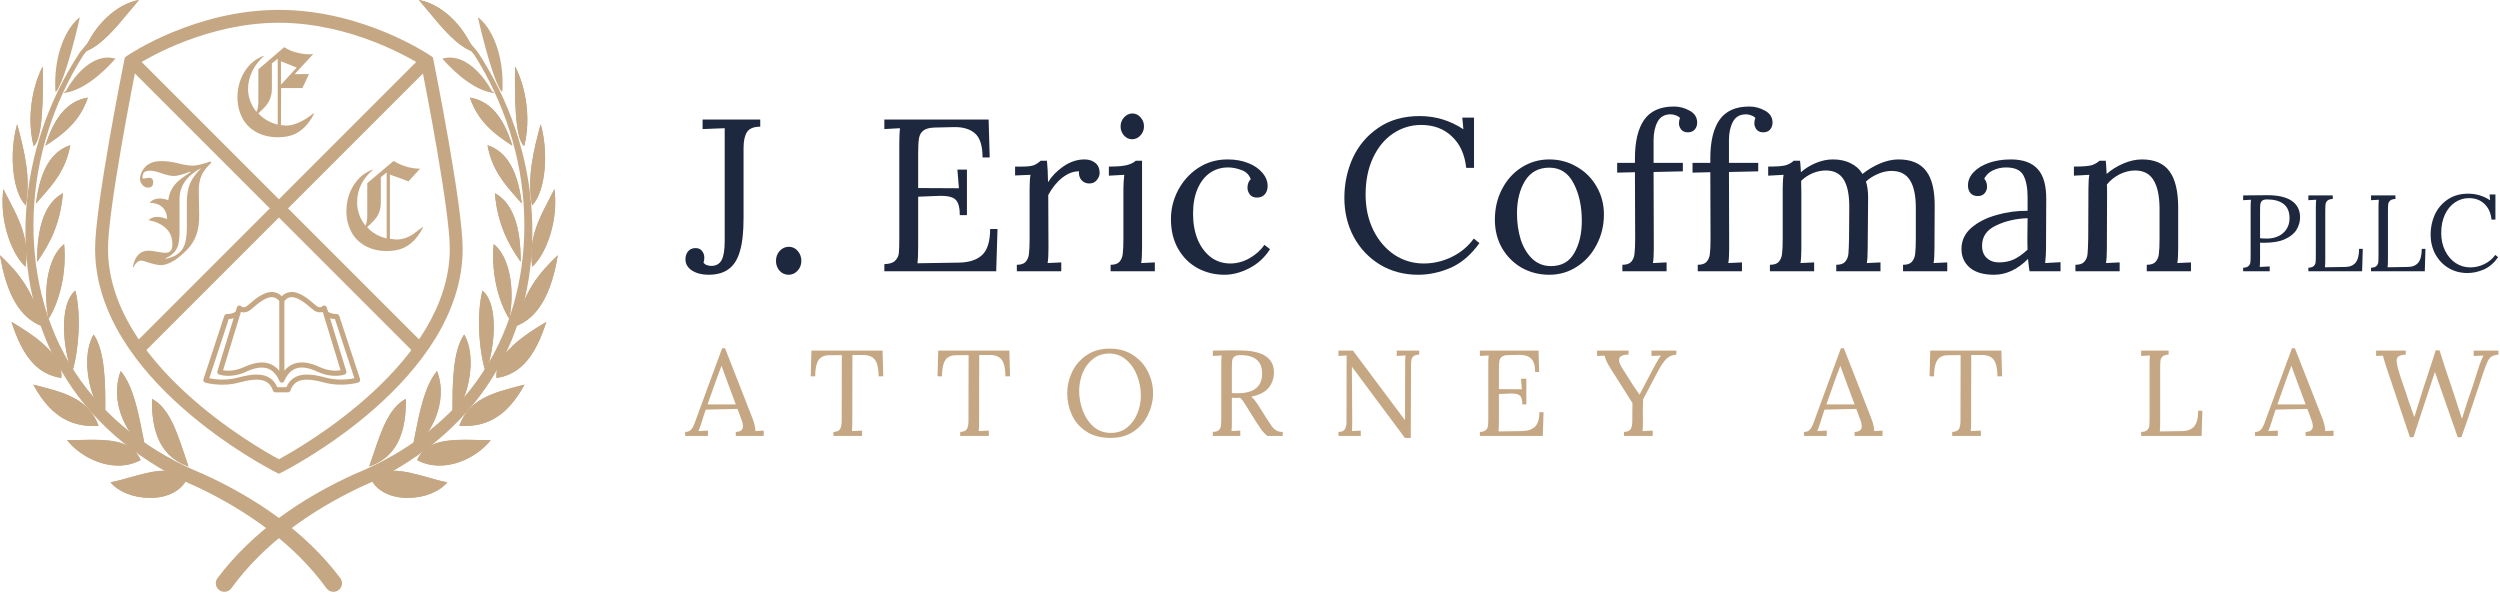 <?xml version="1.0" encoding="UTF-8"?> <svg xmlns="http://www.w3.org/2000/svg" width="738" height="175" viewBox="0 0 738 175" fill="none"><path d="M728.394 80.597C726.304 80.597 724.426 80.096 722.762 79.093C721.12 78.09 719.829 76.725 718.89 74.997C717.973 73.269 717.514 71.349 717.514 69.237C717.514 67.146 717.93 65.184 718.762 63.349C719.616 61.514 720.874 60.032 722.538 58.901C724.224 57.749 726.25 57.173 728.618 57.173C730.965 57.173 733.12 57.824 735.082 59.125L734.922 57.397H736.65V64.821H735.498C735.285 62.837 734.581 61.29 733.386 60.181C732.213 59.05 730.698 58.485 728.842 58.485C727.328 58.485 725.941 58.912 724.682 59.765C723.445 60.597 722.464 61.792 721.738 63.349C721.013 64.906 720.65 66.709 720.65 68.757C720.65 70.72 721.034 72.48 721.802 74.037C722.57 75.573 723.605 76.778 724.906 77.653C726.208 78.506 727.648 78.933 729.226 78.933C730.656 78.933 732.032 78.613 733.354 77.973C734.677 77.333 735.765 76.426 736.618 75.253L737.45 75.925C736.213 77.653 734.794 78.869 733.194 79.573C731.594 80.256 729.994 80.597 728.394 80.597Z" fill="#1D283E"></path><path d="M699.927 79.029C700.674 79.008 701.207 78.837 701.527 78.517C701.847 78.197 702.029 77.824 702.071 77.397C702.114 76.949 702.135 76.181 702.135 75.093V61.269C702.135 60.373 702.167 59.605 702.231 58.965L699.927 59.093V57.685H707.127V58.741C706.381 58.762 705.847 58.933 705.527 59.253C705.207 59.573 705.026 59.957 704.983 60.405C704.941 60.832 704.919 61.589 704.919 62.677V76.405C704.919 77.514 704.887 78.346 704.823 78.901L710.807 78.805C712.173 78.784 713.197 78.357 713.879 77.525C714.562 76.672 714.904 75.317 714.904 73.461H715.991L715.799 80.085H699.927V79.029Z" fill="#1D283E"></path><path d="M681.427 79.029C682.174 79.008 682.707 78.837 683.027 78.517C683.347 78.197 683.529 77.824 683.571 77.397C683.614 76.949 683.635 76.181 683.635 75.093V61.269C683.635 60.373 683.667 59.605 683.731 58.965L681.427 59.093V57.685H688.627V58.741C687.881 58.762 687.347 58.933 687.027 59.253C686.707 59.573 686.526 59.957 686.483 60.405C686.441 60.832 686.419 61.589 686.419 62.677V76.405C686.419 77.514 686.387 78.346 686.323 78.901L692.307 78.805C693.673 78.784 694.697 78.357 695.379 77.525C696.062 76.672 696.403 75.317 696.403 73.461H697.491L697.299 80.085H681.427V79.029Z" fill="#1D283E"></path><path d="M662.177 79.029C662.924 79.008 663.457 78.837 663.777 78.517C664.097 78.197 664.279 77.824 664.321 77.397C664.364 76.949 664.385 76.181 664.385 75.093V61.269C664.385 60.373 664.417 59.605 664.481 58.965L662.177 59.093V57.685C665.164 57.642 667.543 57.621 669.313 57.621C672.492 57.621 674.892 58.176 676.513 59.285C678.156 60.394 678.977 62.026 678.977 64.181C678.977 65.418 678.647 66.602 677.985 67.733C677.345 68.864 676.225 69.802 674.625 70.549C673.047 71.296 670.945 71.669 668.321 71.669C667.831 71.669 667.447 71.658 667.169 71.637V76.277C667.169 77.408 667.137 78.25 667.073 78.805L670.017 78.645V80.085H662.177V79.029ZM669.249 70.421C670.465 70.421 671.575 70.186 672.577 69.717C673.601 69.226 674.401 68.533 674.977 67.637C675.575 66.72 675.873 65.653 675.873 64.437C675.873 62.517 675.287 61.109 674.113 60.213C672.94 59.317 671.319 58.869 669.249 58.869C668.524 58.869 668.012 59.018 667.713 59.317C667.436 59.616 667.276 59.978 667.233 60.405C667.191 60.81 667.169 61.568 667.169 62.677V70.325C667.703 70.389 668.396 70.421 669.249 70.421Z" fill="#1D283E"></path><path d="M612.666 78.165C613.903 78.165 614.778 77.866 615.29 77.269C615.845 76.629 616.165 75.861 616.25 74.965C616.335 74.026 616.399 72.49 616.442 70.357L616.506 55.765C616.506 53.973 616.591 52.586 616.762 51.605L612.218 51.861V49.173C614.735 49.173 616.463 49.045 617.402 48.789C618.341 48.49 619.13 48.042 619.77 47.445H621.626C621.711 48.256 621.797 49.557 621.882 51.349C623.333 50.069 624.975 49.045 626.81 48.277C628.687 47.466 630.522 47.061 632.314 47.061C636.026 47.061 638.735 48.234 640.442 50.581C642.149 52.885 643.002 56.49 643.002 61.397V73.301C643.002 75.221 642.917 76.672 642.746 77.653L646.778 77.461V80.085H633.722V78.165C634.959 78.165 635.834 77.866 636.346 77.269C636.901 76.629 637.221 75.84 637.306 74.901C637.434 73.92 637.498 72.405 637.498 70.357V61.397C637.455 57.728 636.858 54.976 635.706 53.141C634.554 51.264 632.741 50.325 630.266 50.325C628.73 50.325 627.194 50.709 625.658 51.477C624.165 52.245 622.927 53.248 621.946 54.485C621.989 54.954 622.01 55.786 622.01 56.981L621.946 73.301C621.946 75.221 621.861 76.672 621.69 77.653L625.722 77.461V80.085H612.666V78.165Z" fill="#1D283E"></path><path d="M588.626 81.109C585.511 81.109 583.122 80.405 581.458 78.997C579.837 77.589 579.026 75.754 579.026 73.493C579.026 71.018 580.007 68.928 581.97 67.221C583.975 65.514 586.471 64.256 589.458 63.445C592.487 62.592 595.517 62.186 598.546 62.229V58.261C598.546 55.488 598.141 53.333 597.33 51.797C596.519 50.218 594.791 49.429 592.146 49.429C590.823 49.429 589.565 49.706 588.37 50.261C587.175 50.816 586.301 51.648 585.746 52.757C586.301 53.354 586.578 54.165 586.578 55.189C586.578 55.829 586.343 56.448 585.874 57.045C585.405 57.6 584.722 57.877 583.826 57.877C582.93 57.877 582.226 57.6 581.714 57.045C581.202 56.448 580.946 55.68 580.946 54.741C580.946 53.333 581.479 52.053 582.546 50.901C583.655 49.706 585.17 48.768 587.09 48.085C589.053 47.402 591.229 47.061 593.618 47.061C597.202 47.061 599.847 48.021 601.554 49.941C603.261 51.818 604.093 54.805 604.05 58.901L603.986 73.301C603.986 74.666 603.901 76.117 603.73 77.653L608.274 77.397V80.085H599.122C598.994 79.445 598.845 78.229 598.674 76.437C595.559 79.552 592.21 81.109 588.626 81.109ZM590.098 77.461C591.719 77.461 593.191 77.162 594.514 76.565C595.837 75.925 597.181 74.965 598.546 73.685C598.503 73.045 598.482 71.957 598.482 70.421L598.546 64.405C595.047 64.533 591.933 65.258 589.202 66.581C586.471 67.861 585.106 69.845 585.106 72.533C585.106 74.112 585.575 75.328 586.514 76.181C587.453 77.034 588.647 77.461 590.098 77.461Z" fill="#1D283E"></path><path d="M522.479 78.165C523.716 78.165 524.591 77.866 525.103 77.269C525.657 76.629 525.977 75.84 526.063 74.901C526.191 73.92 526.255 72.405 526.255 70.357V55.765C526.255 53.973 526.34 52.586 526.511 51.605L521.967 51.861V49.173C524.484 49.173 526.212 49.045 527.151 48.789C528.089 48.49 528.879 48.042 529.519 47.445H531.375C531.46 48.085 531.545 49.216 531.631 50.837C532.953 49.685 534.447 48.768 536.111 48.085C537.775 47.402 539.417 47.061 541.039 47.061C543.129 47.061 544.9 47.445 546.351 48.213C547.844 48.938 548.996 49.984 549.807 51.349C551.343 50.112 553.049 49.088 554.927 48.277C556.847 47.466 558.681 47.061 560.431 47.061C564.185 47.061 566.916 48.213 568.623 50.517C570.372 52.778 571.204 56.405 571.119 61.397L571.055 73.301C571.055 75.221 570.969 76.672 570.799 77.653L574.831 77.461V80.085H561.775V78.165C563.012 78.165 563.887 77.866 564.399 77.269C564.953 76.629 565.273 75.84 565.359 74.901C565.487 73.92 565.551 72.405 565.551 70.357V61.397C565.551 57.728 564.975 54.997 563.823 53.205C562.671 51.37 560.857 50.453 558.383 50.453C557.06 50.453 555.716 50.752 554.351 51.349C553.028 51.904 551.855 52.65 550.831 53.589C551.257 54.912 551.471 56.469 551.471 58.261L551.343 73.301C551.343 75.221 551.257 76.672 551.087 77.653L555.119 77.461V80.085H542.063V78.165C543.3 78.165 544.175 77.866 544.687 77.269C545.241 76.629 545.561 75.861 545.647 74.965C545.732 74.026 545.796 72.49 545.839 70.357L545.903 61.397C545.945 57.685 545.412 54.912 544.303 53.077C543.193 51.242 541.423 50.325 538.991 50.325C537.668 50.325 536.345 50.602 535.023 51.157C533.743 51.712 532.633 52.458 531.695 53.397L531.759 56.853V73.301C531.759 75.221 531.673 76.672 531.503 77.653L535.535 77.461V80.085H522.479V78.165Z" fill="#1D283E"></path><path d="M501.173 78.165C502.411 78.165 503.285 77.866 503.797 77.269C504.352 76.629 504.672 75.84 504.757 74.901C504.885 73.92 504.949 72.405 504.949 70.357L504.885 50.837L499.637 50.965V48.085H504.885V46.741C504.885 41.792 505.781 38.016 507.573 35.413C509.408 32.768 512.352 31.445 516.405 31.445C518.027 31.445 519.563 31.85 521.013 32.661C522.507 33.472 523.253 34.645 523.253 36.181C523.253 37.034 522.997 37.738 522.485 38.293C522.016 38.805 521.355 39.061 520.501 39.061C519.648 39.061 518.987 38.784 518.517 38.229C518.091 37.632 517.877 37.034 517.877 36.437C517.877 35.84 517.984 35.306 518.197 34.837C517.899 34.496 517.493 34.24 516.981 34.069C516.469 33.856 515.957 33.749 515.445 33.749C513.611 33.749 512.309 34.496 511.541 35.989C510.773 37.44 510.389 39.232 510.389 41.365V48.085H519.029V50.581L510.389 50.773L510.453 73.301C510.453 75.221 510.368 76.672 510.197 77.653L514.229 77.461V80.085H501.173V78.165Z" fill="#1D283E"></path><path d="M478.923 78.165C480.161 78.165 481.035 77.866 481.547 77.269C482.102 76.629 482.422 75.84 482.507 74.901C482.635 73.92 482.699 72.405 482.699 70.357L482.635 50.837L477.387 50.965V48.085H482.635V46.741C482.635 41.792 483.531 38.016 485.323 35.413C487.158 32.768 490.102 31.445 494.155 31.445C495.777 31.445 497.313 31.85 498.763 32.661C500.257 33.472 501.003 34.645 501.003 36.181C501.003 37.034 500.747 37.738 500.235 38.293C499.766 38.805 499.105 39.061 498.251 39.061C497.398 39.061 496.737 38.784 496.267 38.229C495.841 37.632 495.627 37.034 495.627 36.437C495.627 35.84 495.734 35.306 495.947 34.837C495.649 34.496 495.243 34.24 494.731 34.069C494.219 33.856 493.707 33.749 493.195 33.749C491.361 33.749 490.059 34.496 489.291 35.989C488.523 37.44 488.139 39.232 488.139 41.365V48.085H496.779V50.581L488.139 50.773L488.203 73.301C488.203 75.221 488.118 76.672 487.947 77.653L491.979 77.461V80.085H478.923V78.165Z" fill="#1D283E"></path><path d="M457.351 81.109C454.407 81.109 451.697 80.426 449.223 79.061C446.791 77.653 444.849 75.712 443.398 73.237C441.99 70.762 441.286 67.968 441.286 64.853C441.286 61.525 441.99 58.517 443.398 55.829C444.806 53.098 446.727 50.965 449.159 49.429C451.633 47.85 454.364 47.061 457.351 47.061C460.295 47.061 463.004 47.786 465.479 49.237C467.953 50.645 469.895 52.586 471.303 55.061C472.753 57.536 473.479 60.288 473.479 63.317C473.479 66.56 472.753 69.546 471.303 72.277C469.895 75.008 467.953 77.162 465.479 78.741C463.047 80.32 460.337 81.109 457.351 81.109ZM457.863 78.549C460.977 78.549 463.26 77.269 464.711 74.709C466.204 72.149 466.951 68.97 466.951 65.173C466.951 60.864 466.14 57.173 464.518 54.101C462.94 51.029 460.551 49.493 457.351 49.493C454.193 49.493 451.804 50.794 450.183 53.397C448.604 56 447.815 59.2 447.815 62.997C447.815 65.728 448.177 68.288 448.903 70.677C449.671 73.024 450.801 74.922 452.295 76.373C453.831 77.824 455.687 78.549 457.863 78.549Z" fill="#1D283E"></path><path d="M418.616 81.109C414.435 81.109 410.68 80.106 407.352 78.101C404.067 76.096 401.486 73.365 399.608 69.909C397.774 66.453 396.856 62.613 396.856 58.389C396.856 54.208 397.688 50.282 399.352 46.613C401.059 42.944 403.576 39.978 406.904 37.717C410.275 35.413 414.328 34.261 419.064 34.261C423.758 34.261 428.067 35.562 431.992 38.165L431.672 34.709H435.128V49.557H432.824C432.398 45.589 430.99 42.496 428.6 40.277C426.254 38.016 423.224 36.885 419.512 36.885C416.483 36.885 413.71 37.738 411.192 39.445C408.718 41.109 406.755 43.498 405.304 46.613C403.854 49.728 403.128 53.333 403.128 57.429C403.128 61.354 403.896 64.874 405.432 67.989C406.968 71.061 409.038 73.472 411.64 75.221C414.243 76.928 417.123 77.781 420.28 77.781C423.139 77.781 425.891 77.141 428.536 75.861C431.182 74.581 433.358 72.768 435.064 70.421L436.728 71.765C434.254 75.221 431.416 77.653 428.216 79.061C425.016 80.426 421.816 81.109 418.616 81.109Z" fill="#1D283E"></path><path d="M361.47 81.109C358.568 81.109 355.902 80.448 353.47 79.125C351.08 77.802 349.181 75.904 347.773 73.429C346.365 70.954 345.661 68.032 345.661 64.661C345.661 61.674 346.365 58.837 347.773 56.149C349.224 53.418 351.208 51.221 353.726 49.557C356.286 47.893 359.166 47.061 362.366 47.061C364.67 47.061 366.718 47.424 368.51 48.149C370.302 48.874 371.688 49.834 372.67 51.029C373.694 52.224 374.206 53.525 374.206 54.933C374.206 55.914 373.928 56.725 373.374 57.365C372.819 58.005 372.051 58.325 371.07 58.325C370.131 58.325 369.427 58.026 368.958 57.429C368.488 56.789 368.254 56.128 368.254 55.445C368.254 54.378 368.574 53.525 369.214 52.885C368.744 51.562 367.827 50.666 366.462 50.197C365.139 49.685 363.816 49.429 362.493 49.429C360.531 49.429 358.76 49.962 357.182 51.029C355.646 52.096 354.43 53.653 353.534 55.701C352.638 57.749 352.19 60.202 352.19 63.061C352.19 65.92 352.638 68.458 353.534 70.677C354.472 72.896 355.773 74.645 357.438 75.925C359.101 77.162 361.022 77.781 363.198 77.781C365.118 77.781 366.995 77.269 368.83 76.245C370.707 75.178 372.179 73.856 373.246 72.277L374.91 73.557C373.331 76.032 371.283 77.909 368.766 79.189C366.291 80.469 363.859 81.109 361.47 81.109Z" fill="#1D283E"></path><path d="M334.189 41.109C333.293 41.109 332.504 40.746 331.821 40.021C331.139 39.253 330.797 38.357 330.797 37.333C330.797 36.309 331.139 35.413 331.821 34.645C332.547 33.877 333.357 33.493 334.253 33.493C335.235 33.493 336.045 33.877 336.685 34.645C337.368 35.37 337.709 36.266 337.709 37.333C337.709 38.357 337.347 39.253 336.621 40.021C335.939 40.746 335.128 41.109 334.189 41.109ZM327.853 78.165C329.091 78.165 329.965 77.866 330.477 77.269C331.032 76.629 331.352 75.84 331.437 74.901C331.565 73.92 331.629 72.405 331.629 70.357V55.765C331.629 54.528 331.715 53.141 331.885 51.605L327.341 51.861V49.173C329.859 49.173 331.651 49.024 332.717 48.725C333.827 48.426 334.68 48 335.277 47.445H337.133V73.301C337.133 75.221 337.048 76.672 336.877 77.653L340.909 77.461V80.085H327.853V78.165Z" fill="#1D283E"></path><path d="M300.166 78.165C301.403 78.165 302.278 77.866 302.79 77.269C303.345 76.629 303.665 75.84 303.75 74.901C303.878 73.92 303.942 72.405 303.942 70.357V55.765C303.942 53.973 304.027 52.586 304.198 51.605L299.654 51.797V49.173H301.638C303.259 49.173 304.433 49.045 305.158 48.789C305.883 48.49 306.566 48.042 307.206 47.445H309.062C309.233 49.109 309.339 51.221 309.382 53.781C310.449 52.032 311.963 50.474 313.926 49.109C315.931 47.744 318.001 47.061 320.134 47.061C321.414 47.061 322.481 47.402 323.334 48.085C324.187 48.768 324.614 49.77 324.614 51.093C324.614 51.776 324.337 52.458 323.782 53.141C323.27 53.824 322.523 54.165 321.542 54.165C320.603 54.165 319.835 53.824 319.238 53.141C318.641 52.416 318.406 51.562 318.534 50.581C316.913 50.538 315.27 51.157 313.606 52.437C311.985 53.717 310.598 55.424 309.446 57.557L309.51 73.301C309.51 75.221 309.425 76.672 309.254 77.653L313.286 77.461V80.085H300.166V78.165Z" fill="#1D283E"></path><path d="M261.057 77.973C262.551 77.93 263.617 77.589 264.257 76.949C264.897 76.309 265.26 75.562 265.345 74.709C265.431 73.813 265.473 72.277 265.473 70.101V42.453C265.473 40.661 265.537 39.125 265.665 37.845L261.057 38.101V35.285H291.841L292.161 46.485H290.049C290.049 42.986 289.281 40.597 287.745 39.317C286.252 38.037 284.14 37.44 281.409 37.525L275.905 37.653C274.369 37.696 273.26 37.994 272.577 38.549C271.895 39.061 271.468 39.808 271.297 40.789C271.127 41.728 271.041 43.221 271.041 45.269V55.509L283.073 55.573L282.625 50.069H285.441V63.509H283.329C283.329 61.93 283.137 60.736 282.753 59.925C282.369 59.072 281.772 58.517 280.961 58.261C280.193 57.962 279.105 57.813 277.697 57.813L275.713 57.877L271.041 58.069V72.725C271.041 74.944 270.977 76.608 270.849 77.717L283.073 77.525C286.06 77.482 288.343 76.736 289.921 75.285C291.5 73.792 292.289 71.232 292.289 67.605H294.465L294.082 80.085H261.057V77.973Z" fill="#1D283E"></path><path d="M232.783 81.109C231.759 81.109 230.884 80.725 230.159 79.957C229.434 79.146 229.071 78.165 229.071 77.013C229.071 75.861 229.434 74.88 230.159 74.069C230.927 73.258 231.823 72.853 232.847 72.853C233.914 72.853 234.788 73.258 235.471 74.069C236.196 74.88 236.559 75.861 236.559 77.013C236.559 78.165 236.175 79.146 235.407 79.957C234.682 80.725 233.807 81.109 232.783 81.109Z" fill="#1D283E"></path><path d="M209.131 81.109C207.254 81.109 205.654 80.704 204.331 79.893C203.008 79.04 202.347 77.93 202.347 76.565C202.347 75.626 202.603 74.837 203.115 74.197C203.627 73.557 204.374 73.237 205.355 73.237C206.208 73.237 206.848 73.536 207.275 74.133C207.702 74.688 207.915 75.328 207.915 76.053C207.915 76.65 207.83 77.12 207.659 77.461C207.872 77.845 208.235 78.122 208.747 78.293C209.302 78.464 209.771 78.528 210.155 78.485C211.478 78.442 212.438 77.866 213.035 76.757C213.632 75.605 213.931 73.749 213.931 71.189V37.845L207.403 38.101V35.285H224.427V37.397C222.464 37.397 221.142 37.952 220.459 39.061C219.819 40.128 219.499 41.685 219.499 43.733V64.469C219.499 68.522 219.136 71.765 218.411 74.197C217.728 76.586 216.619 78.336 215.083 79.445C213.59 80.554 211.606 81.109 209.131 81.109Z" fill="#1D283E"></path><path d="M704.96 109.903L704.492 108.499C703.916 106.699 703.568 105.535 703.448 105.007L701.432 105.079V103.495H710.18V104.683C709.196 104.731 708.5 104.899 708.092 105.187C707.684 105.451 707.48 105.895 707.48 106.519C707.48 107.095 707.6 107.791 707.84 108.607C708.272 110.215 708.848 112.015 709.568 114.007C709.688 114.367 709.832 114.799 710 115.303C710.168 115.783 710.36 116.347 710.576 116.995C710.72 117.499 710.9 118.051 711.116 118.651C711.332 119.251 711.488 119.683 711.584 119.947C712.064 121.243 712.424 122.275 712.664 123.043H712.736C713.216 121.411 713.708 119.827 714.212 118.291C715.076 115.507 716.024 112.567 717.056 109.471C718.136 106.231 718.784 104.215 719 103.423H720.152C720.44 104.407 720.932 105.955 721.628 108.067C722.324 110.155 722.828 111.667 723.14 112.603C723.86 114.667 724.352 116.131 724.616 116.995C724.808 117.643 725.12 118.615 725.552 119.911C726.032 121.303 726.416 122.491 726.704 123.475H726.812C727.388 121.603 727.88 120.055 728.288 118.831C729.512 115.351 730.508 112.351 731.276 109.831C731.54 108.943 731.78 108.199 731.996 107.599C732.452 106.375 732.824 105.499 733.112 104.971L730.232 105.079V103.495H737.54V104.683C736.676 104.779 736.016 104.959 735.56 105.223C735.128 105.487 734.732 105.967 734.372 106.663C734.036 107.335 733.604 108.451 733.076 110.011L731.24 115.483C729.32 121.315 727.772 125.839 726.596 129.055H725.516L718.784 109.795L712.448 129.055H711.404L704.96 109.903Z" fill="#C5A783"></path><path d="M665.682 127.507C666.282 127.507 666.762 127.375 667.122 127.111C667.482 126.823 667.77 126.463 667.986 126.031C668.226 125.575 668.502 124.903 668.814 124.015L669.174 123.007L676.59 102.811H677.454L685.482 123.295C685.746 123.943 685.974 124.651 686.166 125.419C686.358 126.163 686.442 126.775 686.418 127.255L688.866 127.111V128.695H680.622V127.507C682.038 127.483 682.746 126.907 682.746 125.779C682.746 125.323 682.626 124.759 682.386 124.087L681.126 120.703L671.766 120.919C671.406 121.903 670.986 123.187 670.506 124.771C670.266 125.563 669.966 126.391 669.606 127.255L672.414 127.111V128.695H665.682V127.507ZM680.622 119.371L678.066 112.495L676.446 108.067H676.374L674.862 112.135L672.918 117.607L672.306 119.371H680.622Z" fill="#C5A783"></path><path d="M632.067 127.507C632.907 127.483 633.507 127.291 633.867 126.931C634.227 126.571 634.431 126.151 634.479 125.671C634.527 125.167 634.551 124.303 634.551 123.079V107.527C634.551 106.519 634.587 105.655 634.659 104.935L632.067 105.079V103.495H640.167V104.683C639.327 104.707 638.727 104.899 638.367 105.259C638.007 105.619 637.803 106.051 637.755 106.555C637.707 107.035 637.683 107.887 637.683 109.111V124.555C637.683 125.803 637.647 126.739 637.575 127.363L644.307 127.255C645.843 127.231 646.995 126.751 647.763 125.815C648.531 124.855 648.915 123.331 648.915 121.243H650.139L649.923 128.695H632.067V127.507Z" fill="#C5A783"></path><path d="M576.291 127.507C577.323 127.459 577.983 127.171 578.271 126.643C578.583 126.115 578.739 125.299 578.739 124.195V123.079L578.775 104.827L575.067 104.863C573.579 104.863 572.511 105.367 571.863 106.375C571.239 107.359 570.927 108.931 570.927 111.091H569.595L569.811 103.495H590.799L591.015 111.091H589.647C589.623 109.579 589.467 108.379 589.179 107.491C588.915 106.579 588.447 105.907 587.775 105.475C587.127 105.019 586.191 104.791 584.967 104.791H581.907L581.871 124.411C581.871 125.683 581.835 126.631 581.763 127.255L584.751 127.111V128.695H576.291V127.507Z" fill="#C5A783"></path><path d="M532.531 127.507C533.131 127.507 533.611 127.375 533.971 127.111C534.331 126.823 534.619 126.463 534.835 126.031C535.075 125.575 535.351 124.903 535.663 124.015L536.023 123.007L543.439 102.811H544.303L552.331 123.295C552.595 123.943 552.823 124.651 553.015 125.419C553.207 126.163 553.291 126.775 553.267 127.255L555.715 127.111V128.695H547.471V127.507C548.887 127.483 549.595 126.907 549.595 125.779C549.595 125.323 549.475 124.759 549.235 124.087L547.975 120.703L538.615 120.919C538.255 121.903 537.835 123.187 537.355 124.771C537.115 125.563 536.815 126.391 536.455 127.255L539.263 127.111V128.695H532.531V127.507ZM547.471 119.371L544.915 112.495L543.295 108.067H543.223L541.711 112.135L539.767 117.607L539.155 119.371H547.471Z" fill="#C5A783"></path><path d="M479.413 127.507C480.445 127.459 481.105 127.171 481.393 126.643C481.705 126.115 481.861 125.299 481.861 124.195V123.079L481.897 118.975L475.633 109.075C474.529 107.371 473.881 106.015 473.689 105.007L471.457 105.079V103.495H480.745V104.683C478.873 104.683 477.937 105.211 477.937 106.267C477.937 106.891 478.237 107.671 478.837 108.607L479.953 110.371C481.489 112.867 482.821 114.895 483.949 116.455H484.021C484.861 114.799 486.145 112.351 487.873 109.111L488.629 107.707C489.325 106.387 489.901 105.475 490.357 104.971L487.513 105.079V103.495H494.857V104.683C493.729 104.755 492.781 105.139 492.013 105.835C491.269 106.531 490.453 107.695 489.565 109.327L485.029 117.895C485.005 119.071 484.981 120.319 484.957 121.639C484.957 122.959 484.969 123.883 484.993 124.411C484.993 125.683 484.957 126.631 484.885 127.255L487.873 127.111V128.695H479.413V127.507Z" fill="#C5A783"></path><path d="M436.859 127.507C437.699 127.483 438.299 127.291 438.659 126.931C439.019 126.571 439.223 126.151 439.271 125.671C439.319 125.167 439.343 124.303 439.343 123.079V107.527C439.343 106.519 439.379 105.655 439.451 104.935L436.859 105.079V103.495H454.175L454.355 109.795H453.167C453.167 107.827 452.735 106.483 451.871 105.763C451.031 105.043 449.843 104.707 448.307 104.755L445.211 104.827C444.347 104.851 443.723 105.019 443.339 105.331C442.955 105.619 442.715 106.039 442.619 106.591C442.523 107.119 442.475 107.959 442.475 109.111V114.871L449.243 114.907L448.991 111.811H450.575V119.371H449.387C449.387 118.483 449.279 117.811 449.063 117.355C448.847 116.875 448.511 116.563 448.055 116.419C447.623 116.251 447.011 116.167 446.219 116.167L445.103 116.203L442.475 116.311V124.555C442.475 125.803 442.439 126.739 442.367 127.363L449.243 127.255C450.923 127.231 452.207 126.811 453.095 125.995C453.983 125.155 454.427 123.715 454.427 121.675H455.651L455.435 128.695H436.859V127.507Z" fill="#C5A783"></path><path d="M399.105 108.283H399.069L399.177 123.691C399.177 125.299 399.153 126.487 399.105 127.255L401.697 127.111V128.695H395.109V127.507C396.069 127.507 396.705 127.231 397.017 126.679C397.329 126.127 397.485 125.455 397.485 124.663L397.521 104.935L395.109 105.079V103.495H399.393L414.729 124.015H414.765L414.801 107.527C414.801 106.519 414.837 105.655 414.909 104.935L412.317 105.079V103.495H418.941V104.683C418.221 104.707 417.681 104.851 417.321 105.115C416.985 105.355 416.769 105.691 416.673 106.123C416.577 106.555 416.529 107.131 416.529 107.851V109.111L416.457 129.271H414.729L399.105 108.283Z" fill="#C5A783"></path><path d="M358.031 127.507C358.871 127.483 359.471 127.291 359.831 126.931C360.191 126.571 360.395 126.151 360.443 125.671C360.491 125.167 360.516 124.303 360.516 123.079V107.527C360.516 106.519 360.552 105.655 360.624 104.935L358.031 105.079V103.495C360.527 103.447 362.412 103.423 363.684 103.423C364.836 103.423 365.699 103.435 366.275 103.459C369.659 103.507 372.131 104.083 373.691 105.187C375.275 106.267 376.068 107.839 376.068 109.903C376.092 111.559 375.6 113.047 374.592 114.367C373.584 115.687 371.831 116.599 369.335 117.103C369.743 117.415 370.115 117.787 370.451 118.219C370.787 118.651 371.244 119.323 371.82 120.235L374.268 124.087C374.796 124.927 375.228 125.575 375.564 126.031C375.924 126.463 376.344 126.823 376.824 127.111C377.328 127.375 377.94 127.507 378.66 127.507V128.695H374.124C373.476 128.143 372.923 127.579 372.467 127.003C372.035 126.403 371.519 125.635 370.919 124.699L368.507 120.847L368.04 120.091C367.656 119.443 367.319 118.915 367.031 118.507C366.743 118.099 366.432 117.739 366.096 117.427C365.88 117.451 365.543 117.463 365.087 117.463C364.439 117.463 363.959 117.451 363.647 117.427V124.411C363.647 125.683 363.612 126.631 363.54 127.255L366.132 127.111V128.695H358.031V127.507ZM365.232 116.095C370.128 116.095 372.576 114.163 372.576 110.299C372.576 108.475 372.048 107.107 370.992 106.195C369.936 105.283 368.316 104.827 366.132 104.827C365.292 104.827 364.691 104.995 364.331 105.331C363.971 105.667 363.767 106.075 363.719 106.555C363.671 107.035 363.647 107.887 363.647 109.111V116.023C364.367 116.071 364.896 116.095 365.232 116.095Z" fill="#C5A783"></path><path d="M327.858 129.271C324.978 129.271 322.578 128.635 320.658 127.363C318.738 126.091 317.322 124.459 316.41 122.467C315.498 120.451 315.042 118.327 315.042 116.095C315.042 113.959 315.51 111.883 316.446 109.867C317.406 107.851 318.822 106.195 320.694 104.899C322.59 103.579 324.882 102.919 327.57 102.919C330.33 102.919 332.67 103.579 334.59 104.899C336.534 106.195 337.986 107.851 338.946 109.867C339.906 111.883 340.386 113.959 340.386 116.095C340.386 118.207 339.906 120.283 338.946 122.323C338.01 124.339 336.594 126.007 334.698 127.327C332.826 128.623 330.546 129.271 327.858 129.271ZM327.93 127.795C329.802 127.795 331.398 127.267 332.718 126.211C334.062 125.131 335.07 123.751 335.742 122.071C336.438 120.391 336.786 118.627 336.786 116.779C336.786 114.739 336.414 112.771 335.67 110.875C334.926 108.955 333.846 107.395 332.43 106.195C331.014 104.971 329.358 104.359 327.462 104.359C325.59 104.359 323.982 104.899 322.638 105.979C321.294 107.035 320.274 108.415 319.578 110.119C318.906 111.823 318.57 113.599 318.57 115.447C318.57 117.343 318.918 119.251 319.614 121.171C320.31 123.067 321.366 124.651 322.782 125.923C324.198 127.171 325.914 127.795 327.93 127.795Z" fill="#C5A783"></path><path d="M283.447 127.507C284.479 127.459 285.139 127.171 285.427 126.643C285.739 126.115 285.895 125.299 285.895 124.195V123.079L285.931 104.827L282.223 104.863C280.735 104.863 279.667 105.367 279.019 106.375C278.395 107.359 278.083 108.931 278.083 111.091H276.751L276.967 103.495H297.955L298.171 111.091H296.803C296.779 109.579 296.623 108.379 296.335 107.491C296.071 106.579 295.603 105.907 294.931 105.475C294.283 105.019 293.347 104.791 292.123 104.791H289.063L289.027 124.411C289.027 125.683 288.991 126.631 288.919 127.255L291.907 127.111V128.695H283.447V127.507Z" fill="#C5A783"></path><path d="M246.019 127.507C247.051 127.459 247.711 127.171 247.999 126.643C248.311 126.115 248.467 125.299 248.467 124.195V123.079L248.503 104.827L244.795 104.863C243.307 104.863 242.239 105.367 241.591 106.375C240.967 107.359 240.655 108.931 240.655 111.091H239.323L239.539 103.495H260.527L260.743 111.091H259.375C259.351 109.579 259.195 108.379 258.907 107.491C258.643 106.579 258.175 105.907 257.503 105.475C256.855 105.019 255.919 104.791 254.695 104.791H251.635L251.599 124.411C251.599 125.683 251.563 126.631 251.491 127.255L254.479 127.111V128.695H246.019V127.507Z" fill="#C5A783"></path><path d="M202.259 127.507C202.859 127.507 203.339 127.375 203.699 127.111C204.059 126.823 204.347 126.463 204.563 126.031C204.803 125.575 205.079 124.903 205.391 124.015L205.751 123.007L213.167 102.811H214.031L222.059 123.295C222.323 123.943 222.551 124.651 222.743 125.419C222.935 126.163 223.019 126.775 222.995 127.255L225.443 127.111V128.695H217.199V127.507C218.615 127.483 219.323 126.907 219.323 125.779C219.323 125.323 219.203 124.759 218.963 124.087L217.703 120.703L208.343 120.919C207.983 121.903 207.563 123.187 207.083 124.771C206.843 125.563 206.543 126.391 206.183 127.255L208.991 127.111V128.695H202.259V127.507ZM217.199 119.371L214.643 112.495L213.023 108.067H212.951L211.439 112.135L209.495 117.607L208.883 119.371H217.199Z" fill="#C5A783"></path><path d="M137.35 11.17L137.21 10.74L141.08 15.45L141.11 15.5C150.35 29.54 156.04 46 156.99 62.94C158 79.73 154.42 97.2 145.23 111.68C136.2 126.23 121.9 137.17 106.42 143.78C91.63 150.81 77.84 160.51 68.29 173.66C67.47 174.79 65.88 175.05 64.75 174.22C63.62 173.4 63.36 171.81 64.19 170.68C64.19 170.68 64.19 170.67 64.21 170.66L64.25 170.61C74.67 156.79 89.29 146.94 104.65 139.95C119.9 133.75 133.51 123.7 142.49 109.93C151.54 96.26 155.38 79.51 154.72 63.03C154.12 46.56 148.87 30.24 140.03 16.23L140.06 16.28L136.26 11.55L136.11 11.36L136.13 11.12L137.36 11.2L137.35 11.17Z" fill="#C5A783"></path><path fill-rule="evenodd" clip-rule="evenodd" d="M145.21 26.86C142.58 22.09 137.94 16.99 132.81 16.99C132.06 16.99 131.31 17.1 130.56 17.3C134.84 22.19 140.79 27.02 146.01 27.47C146.03 27.43 145.21 26.85 145.21 26.85V26.86Z" fill="#C5A783"></path><path d="M141.07 5.08C142.9 13.16 145.54 22.55 147.32 25.83C147.32 25.83 147.75 26.8 148.08 26.97C148.14 27 148.21 27.03 148.31 27.09C148.91 15.92 145 7.98 141.07 5.08Z" fill="#C5A783"></path><path fill-rule="evenodd" clip-rule="evenodd" d="M154.73 43.13C151.93 40.93 151.92 27.81 152.05 19.6C155.21 25.62 156.82 35.13 154.73 43.13Z" fill="#C5A783"></path><path d="M154.73 43.13C151.93 40.93 151.92 27.81 152.05 19.6C155.21 25.62 156.82 35.13 154.73 43.13Z" fill="#C5A783"></path><path fill-rule="evenodd" clip-rule="evenodd" d="M151.27 43.03C145.95 39.6 141.13 35.92 138.72 28.81C144.58 29.81 148.54 34.3 151.27 43.03Z" fill="#C5A783"></path><path d="M151.27 43.03C145.95 39.6 141.13 35.92 138.72 28.81C144.58 29.81 148.54 34.3 151.27 43.03Z" fill="#C5A783"></path><path fill-rule="evenodd" clip-rule="evenodd" d="M157.07 60.66C155.5 52.37 157.53 44.41 159.6 36.66C161.94 44.7 161.19 56.35 157.07 60.66Z" fill="#C5A783"></path><path d="M157.07 60.66C155.5 52.37 157.53 44.41 159.6 36.66C161.94 44.7 161.19 56.35 157.07 60.66Z" fill="#C5A783"></path><path fill-rule="evenodd" clip-rule="evenodd" d="M154.02 60.07C153.56 59.54 153.11 59.02 152.65 58.51C148.86 54.22 145.26 50.15 143.91 42.87C149.51 44.67 152.85 50.33 154.03 60.07H154.02Z" fill="#C5A783"></path><path d="M154.02 60.07C153.56 59.54 153.11 59.02 152.65 58.51C148.86 54.22 145.26 50.15 143.91 42.87C149.51 44.67 152.85 50.33 154.03 60.07H154.02Z" fill="#C5A783"></path><path fill-rule="evenodd" clip-rule="evenodd" d="M157.13 78.76C155.94 70.73 158.97 64.88 161.92 59.23C162.52 58.07 163.11 56.95 163.65 55.82C164.88 64.43 161.61 74.56 157.13 78.75V78.76Z" fill="#C5A783"></path><path d="M157.13 78.76C155.94 70.73 158.97 64.88 161.92 59.23C162.52 58.07 163.11 56.95 163.65 55.82C164.88 64.43 161.61 74.56 157.13 78.75V78.76Z" fill="#C5A783"></path><path fill-rule="evenodd" clip-rule="evenodd" d="M153.7 77.31C150.14 72.17 146.89 66.35 146.08 57.02C151.22 59.81 153.78 66.62 153.7 77.31Z" fill="#C5A783"></path><path d="M153.7 77.31C150.14 72.17 146.89 66.35 146.08 57.02C151.22 59.81 153.78 66.62 153.7 77.31Z" fill="#C5A783"></path><path fill-rule="evenodd" clip-rule="evenodd" d="M150.35 94.13C147.2 89.22 144.92 80.59 145.74 72.06C150.19 75.49 152.16 84.86 150.35 94.13Z" fill="#C5A783"></path><path d="M150.35 94.13C147.2 89.22 144.92 80.59 145.74 72.06C150.19 75.49 152.16 84.86 150.35 94.13Z" fill="#C5A783"></path><path fill-rule="evenodd" clip-rule="evenodd" d="M152.44 96.23C154.44 86.32 159.22 80.44 164.67 75.35C162.72 86.98 158.78 93.71 152.44 96.23Z" fill="#C5A783"></path><path d="M152.44 96.23C154.44 86.32 159.22 80.44 164.67 75.35C162.72 86.98 158.78 93.71 152.44 96.23Z" fill="#C5A783"></path><path fill-rule="evenodd" clip-rule="evenodd" d="M143.37 109.89C141.37 103.54 140.64 92.85 142.42 85.77C143.41 86.58 144.19 87.8 144.77 89.45C146.68 94.96 145.62 104.27 143.37 109.89Z" fill="#C5A783"></path><path d="M143.37 109.89C141.37 103.54 140.64 92.85 142.42 85.77C143.41 86.58 144.19 87.8 144.77 89.45C146.68 94.96 145.62 104.27 143.37 109.89Z" fill="#C5A783"></path><path fill-rule="evenodd" clip-rule="evenodd" d="M146.56 111.57C145.99 104.61 154.86 98.83 161.27 95.02C157.96 105.49 153.44 110.56 146.56 111.57Z" fill="#C5A783"></path><path d="M146.56 111.57C145.99 104.61 154.86 98.83 161.27 95.02C157.96 105.49 153.44 110.56 146.56 111.57Z" fill="#C5A783"></path><path fill-rule="evenodd" clip-rule="evenodd" d="M133.62 122.53C133.45 112.94 133.73 103.56 137.02 98.75C139.54 102.99 139.3 109.68 137.82 114.84C136.82 118.31 135.29 121.06 133.62 122.53Z" fill="#C5A783"></path><path d="M133.62 122.53C133.45 112.94 133.73 103.56 137.02 98.75C139.54 102.99 139.3 109.68 137.82 114.84C136.82 118.31 135.29 121.06 133.62 122.53Z" fill="#C5A783"></path><path fill-rule="evenodd" clip-rule="evenodd" d="M122.33 129.34C123.81 121.76 125.33 113.93 129.02 109.53C130.66 113.84 130.46 118.93 128.39 123.76C126.85 127.37 124.4 130.41 121.8 132.09C121.98 131.17 122.16 130.26 122.34 129.34H122.33Z" fill="#C5A783"></path><path d="M122.33 129.34C123.81 121.76 125.33 113.93 129.02 109.53C130.66 113.84 130.46 118.93 128.39 123.76C126.85 127.37 124.4 130.41 121.8 132.09C121.98 131.17 122.16 130.26 122.34 129.34H122.33Z" fill="#C5A783"></path><path fill-rule="evenodd" clip-rule="evenodd" d="M137.19 125.76C136.66 125.76 136.12 125.74 135.57 125.71C138.45 117.78 145.69 115.9 153.33 113.93C153.83 113.81 154.34 113.67 154.84 113.54C151.34 119.9 146.37 125.76 137.2 125.76H137.19Z" fill="#C5A783"></path><path d="M137.19 125.76C136.66 125.76 136.12 125.74 135.57 125.71C138.45 117.78 145.69 115.9 153.33 113.93C153.83 113.81 154.34 113.67 154.84 113.54C151.34 119.9 146.37 125.76 137.2 125.76H137.19Z" fill="#C5A783"></path><path fill-rule="evenodd" clip-rule="evenodd" d="M108.99 137.73C109.42 136.54 109.82 135.31 110.23 134.11C112.59 127.08 114.83 120.39 119.8 117.73C120.05 131.17 114.58 135.73 108.99 137.72V137.73Z" fill="#C5A783"></path><path d="M108.99 137.73C109.42 136.54 109.82 135.31 110.23 134.11C112.59 127.08 114.83 120.39 119.8 117.73C120.05 131.17 114.58 135.73 108.99 137.72V137.73Z" fill="#C5A783"></path><path fill-rule="evenodd" clip-rule="evenodd" d="M129.82 137.44C127.42 137.44 125.18 136.9 123.15 135.81C125.3 130.85 130.27 129.82 137.5 129.82C138.84 129.82 140.2 129.85 141.56 129.89C142.67 129.92 143.77 129.93 144.86 129.94C141.3 134.38 135.28 137.43 129.82 137.43V137.44Z" fill="#C5A783"></path><path d="M129.82 137.44C127.42 137.44 125.18 136.9 123.15 135.81C125.3 130.85 130.27 129.82 137.5 129.82C138.84 129.82 140.2 129.85 141.56 129.89C142.67 129.92 143.77 129.93 144.86 129.94C141.3 134.38 135.28 137.43 129.82 137.43V137.44Z" fill="#C5A783"></path><path fill-rule="evenodd" clip-rule="evenodd" d="M120.44 146.98C114.99 146.98 110.88 144.74 109.27 140.94C111.22 139.59 113.39 138.96 116.03 138.96C119.28 138.96 122.84 139.96 126.29 140.93C128.18 141.47 130.12 142.01 132.05 142.39C129.67 145.18 125.24 146.97 120.44 146.97V146.98Z" fill="#C5A783"></path><path d="M120.44 146.98C114.99 146.98 110.88 144.74 109.27 140.94C111.22 139.59 113.39 138.96 116.03 138.96C119.28 138.96 122.84 139.96 126.29 140.93C128.18 141.47 130.12 142.01 132.05 142.39C129.67 145.18 125.24 146.97 120.44 146.97V146.98Z" fill="#C5A783"></path><path fill-rule="evenodd" clip-rule="evenodd" d="M139.96 15.36C135.18 13.92 130.56 8.31 126.42 3.29C125.47 2.15 124.56 1.04 123.66 0C130.26 1.16 136.91 7.39 139.96 15.36Z" fill="#C5A783"></path><path d="M139.96 15.36C135.18 13.92 130.56 8.31 126.42 3.29C125.47 2.15 124.56 1.04 123.66 0C130.26 1.16 136.91 7.39 139.96 15.36Z" fill="#C5A783"></path><path d="M27.31 11.17L27.45 10.74L23.58 15.45L23.55 15.5C14.31 29.54 8.62 46 7.67 62.94C6.66 79.73 10.24 97.2 19.44 111.68C28.47 126.23 42.77 137.17 58.25 143.78C73.04 150.81 86.83 160.51 96.38 173.66C97.2 174.79 98.79 175.05 99.92 174.22C101.05 173.4 101.31 171.81 100.48 170.68C100.48 170.68 100.48 170.67 100.46 170.66L100.42 170.61C90 156.79 75.38 146.94 60.02 139.95C44.77 133.75 31.15 123.7 22.18 109.93C13.13 96.26 9.29 79.51 9.95 63.03C10.55 46.56 15.8 30.24 24.64 16.23L24.61 16.28L28.41 11.55L28.56 11.36L28.54 11.12L27.31 11.2V11.17Z" fill="#C5A783"></path><path fill-rule="evenodd" clip-rule="evenodd" d="M19.45 26.86C22.08 22.09 26.72 16.99 31.85 16.99C32.6 16.99 33.35 17.1 34.1 17.3C29.82 22.19 23.87 27.02 18.64 27.47C18.63 27.43 19.44 26.85 19.44 26.85L19.45 26.86Z" fill="#C5A783"></path><path d="M23.59 5.08C21.76 13.16 19.12 22.55 17.34 25.83C17.34 25.83 16.91 26.8 16.58 26.97C16.52 27 16.45 27.03 16.35 27.09C15.75 15.92 19.66 7.98 23.59 5.08Z" fill="#C5A783"></path><path fill-rule="evenodd" clip-rule="evenodd" d="M9.94 43.13C12.74 40.93 12.75 27.81 12.62 19.6C9.46 25.62 7.85 35.13 9.94 43.13Z" fill="#C5A783"></path><path d="M9.94 43.13C12.74 40.93 12.75 27.81 12.62 19.6C9.46 25.62 7.85 35.13 9.94 43.13Z" fill="#C5A783"></path><path fill-rule="evenodd" clip-rule="evenodd" d="M13.39 43.03C18.71 39.6 23.53 35.92 25.94 28.81C20.09 29.81 16.12 34.3 13.39 43.03Z" fill="#C5A783"></path><path d="M13.39 43.03C18.71 39.6 23.53 35.92 25.94 28.81C20.09 29.81 16.12 34.3 13.39 43.03Z" fill="#C5A783"></path><path fill-rule="evenodd" clip-rule="evenodd" d="M7.6 60.66C9.18 52.37 7.14 44.41 5.07 36.66C2.73 44.7 3.47 56.35 7.6 60.66Z" fill="#C5A783"></path><path d="M7.6 60.66C9.18 52.37 7.14 44.41 5.07 36.66C2.73 44.7 3.47 56.35 7.6 60.66Z" fill="#C5A783"></path><path fill-rule="evenodd" clip-rule="evenodd" d="M10.64 60.07C11.1 59.54 11.55 59.02 12.01 58.51C15.8 54.22 19.4 50.15 20.75 42.87C15.15 44.67 11.81 50.33 10.63 60.07H10.64Z" fill="#C5A783"></path><path d="M10.64 60.07C11.1 59.54 11.55 59.02 12.01 58.51C15.8 54.22 19.4 50.15 20.75 42.87C15.15 44.67 11.81 50.33 10.63 60.07H10.64Z" fill="#C5A783"></path><path fill-rule="evenodd" clip-rule="evenodd" d="M7.53 78.76C8.72 70.73 5.69 64.88 2.74 59.23C2.14 58.07 1.55 56.95 1.01 55.82C-0.22 64.43 3.05 74.56 7.53 78.75V78.76Z" fill="#C5A783"></path><path d="M7.53 78.76C8.72 70.73 5.69 64.88 2.74 59.23C2.14 58.07 1.55 56.95 1.01 55.82C-0.22 64.43 3.05 74.56 7.53 78.75V78.76Z" fill="#C5A783"></path><path fill-rule="evenodd" clip-rule="evenodd" d="M10.97 77.31C14.53 72.17 17.78 66.35 18.58 57.02C13.44 59.81 10.88 66.62 10.97 77.31Z" fill="#C5A783"></path><path d="M10.97 77.31C14.53 72.17 17.78 66.35 18.58 57.02C13.44 59.81 10.88 66.62 10.97 77.31Z" fill="#C5A783"></path><path fill-rule="evenodd" clip-rule="evenodd" d="M14.32 94.13C17.47 89.22 19.75 80.59 18.93 72.06C14.48 75.49 12.5 84.86 14.32 94.13Z" fill="#C5A783"></path><path d="M14.32 94.13C17.47 89.22 19.75 80.59 18.93 72.06C14.48 75.49 12.5 84.86 14.32 94.13Z" fill="#C5A783"></path><path fill-rule="evenodd" clip-rule="evenodd" d="M12.23 96.23C10.23 86.32 5.45 80.44 0 75.35C1.95 86.98 5.89 93.71 12.23 96.23Z" fill="#C5A783"></path><path d="M12.23 96.23C10.23 86.32 5.45 80.44 0 75.35C1.95 86.98 5.89 93.71 12.23 96.23Z" fill="#C5A783"></path><path fill-rule="evenodd" clip-rule="evenodd" d="M21.29 109.89C23.29 103.54 24.02 92.85 22.24 85.77C21.25 86.58 20.47 87.8 19.89 89.45C17.98 94.96 19.04 104.27 21.29 109.89Z" fill="#C5A783"></path><path d="M21.29 109.89C23.29 103.54 24.02 92.85 22.24 85.77C21.25 86.58 20.47 87.8 19.89 89.45C17.98 94.96 19.04 104.27 21.29 109.89Z" fill="#C5A783"></path><path fill-rule="evenodd" clip-rule="evenodd" d="M18.11 111.57C18.68 104.61 9.81 98.83 3.4 95.02C6.71 105.49 11.23 110.56 18.11 111.57Z" fill="#C5A783"></path><path d="M18.11 111.57C18.68 104.61 9.81 98.83 3.4 95.02C6.71 105.49 11.23 110.56 18.11 111.57Z" fill="#C5A783"></path><path fill-rule="evenodd" clip-rule="evenodd" d="M31.05 122.53C31.22 112.94 30.94 103.56 27.65 98.75C25.13 102.99 25.37 109.68 26.85 114.84C27.85 118.31 29.38 121.06 31.05 122.53Z" fill="#C5A783"></path><path d="M31.05 122.53C31.22 112.94 30.94 103.56 27.65 98.75C25.13 102.99 25.37 109.68 26.85 114.84C27.85 118.31 29.38 121.06 31.05 122.53Z" fill="#C5A783"></path><path fill-rule="evenodd" clip-rule="evenodd" d="M42.33 129.34C40.85 121.76 39.33 113.93 35.64 109.53C34 113.84 34.2 118.93 36.27 123.76C37.81 127.37 40.26 130.41 42.86 132.09C42.68 131.17 42.5 130.26 42.32 129.34H42.33Z" fill="#C5A783"></path><path d="M42.33 129.34C40.85 121.76 39.33 113.93 35.64 109.53C34 113.84 34.2 118.93 36.27 123.76C37.81 127.37 40.26 130.41 42.86 132.09C42.68 131.17 42.5 130.26 42.32 129.34H42.33Z" fill="#C5A783"></path><path fill-rule="evenodd" clip-rule="evenodd" d="M27.48 125.76C28.01 125.76 28.56 125.74 29.1 125.71C26.22 117.78 18.98 115.9 11.34 113.93C10.84 113.81 10.33 113.67 9.83 113.54C13.33 119.9 18.31 125.76 27.47 125.76H27.48Z" fill="#C5A783"></path><path d="M27.48 125.76C28.01 125.76 28.56 125.74 29.1 125.71C26.22 117.78 18.98 115.9 11.34 113.93C10.84 113.81 10.33 113.67 9.83 113.54C13.33 119.9 18.31 125.76 27.47 125.76H27.48Z" fill="#C5A783"></path><path fill-rule="evenodd" clip-rule="evenodd" d="M55.67 137.73C55.24 136.54 54.84 135.31 54.43 134.11C52.07 127.08 49.83 120.39 44.86 117.73C44.61 131.17 50.09 135.73 55.67 137.72V137.73Z" fill="#C5A783"></path><path d="M55.67 137.73C55.24 136.54 54.84 135.31 54.43 134.11C52.07 127.08 49.83 120.39 44.86 117.73C44.61 131.17 50.09 135.73 55.67 137.72V137.73Z" fill="#C5A783"></path><path fill-rule="evenodd" clip-rule="evenodd" d="M34.84 137.44C37.24 137.44 39.48 136.9 41.51 135.81C39.37 130.85 34.4 129.82 27.16 129.82C25.82 129.82 24.46 129.85 23.1 129.89C22 129.92 20.89 129.93 19.8 129.94C23.36 134.38 29.37 137.43 34.84 137.43V137.44Z" fill="#C5A783"></path><path d="M34.84 137.44C37.24 137.44 39.48 136.9 41.51 135.81C39.37 130.85 34.4 129.82 27.16 129.82C25.82 129.82 24.46 129.85 23.1 129.89C22 129.92 20.89 129.93 19.8 129.94C23.36 134.38 29.37 137.43 34.84 137.43V137.44Z" fill="#C5A783"></path><path fill-rule="evenodd" clip-rule="evenodd" d="M44.23 146.98C49.67 146.98 53.78 144.74 55.4 140.94C53.45 139.59 51.28 138.96 48.64 138.96C45.39 138.96 41.83 139.96 38.38 140.93C36.49 141.47 34.55 142.01 32.62 142.39C35 145.18 39.43 146.97 44.23 146.97V146.98Z" fill="#C5A783"></path><path d="M44.23 146.98C49.67 146.98 53.78 144.74 55.4 140.94C53.45 139.59 51.28 138.96 48.64 138.96C45.39 138.96 41.83 139.96 38.38 140.93C36.49 141.47 34.55 142.01 32.62 142.39C35 145.18 39.43 146.97 44.23 146.97V146.98Z" fill="#C5A783"></path><path fill-rule="evenodd" clip-rule="evenodd" d="M24.71 15.36C29.49 13.92 34.11 8.31 38.26 3.29C39.21 2.15 40.12 1.04 41.02 0C34.42 1.16 27.77 7.39 24.72 15.36H24.71Z" fill="#C5A783"></path><path d="M24.71 15.36C29.49 13.92 34.11 8.31 38.26 3.29C39.21 2.15 40.12 1.04 41.02 0C34.42 1.16 27.77 7.39 24.72 15.36H24.71Z" fill="#C5A783"></path><path d="M82.33 139.86L81.47 139.43C79.29 138.33 28.07 112 28.07 73.43C28.07 60.77 36.35 19.44 36.71 17.68L36.86 16.92L37.5 16.48C38.31 15.93 57.71 2.92 82.33 2.92C106.95 2.92 126.34 15.92 127.15 16.48L127.79 16.92L127.94 17.68C128.3 19.43 136.58 60.77 136.58 73.43C136.58 112.01 85.36 138.34 83.18 139.43L82.32 139.86H82.33ZM40.29 19.21C39.13 25.09 31.88 62.07 31.88 73.42C31.88 107.06 75.61 131.95 82.33 135.57C89.05 131.94 132.78 107.04 132.78 73.42C132.78 62.07 125.54 25.09 124.37 19.21C120.86 17.01 103.33 6.72 82.33 6.72C61.33 6.72 43.79 17 40.28 19.21H40.29Z" fill="#C5A783"></path><path d="M123.61 105.49L38.36 20.23L41.05 17.54L126.31 102.8L123.61 105.49Z" fill="#C5A783"></path><path d="M41.05 105.49L38.36 102.8L123.61 17.54L126.31 20.23L41.05 105.49Z" fill="#C5A783"></path><path d="M116.7 73.91C115.9 74.03 115.02 74.11 114.06 74.11C111.94 74.11 110.02 73.67 108.26 72.83C106.38 71.87 104.9 70.51 103.9 68.79C102.82 66.87 102.26 64.71 102.26 62.35C102.26 59.59 102.94 57.07 104.3 54.83C105.78 52.43 107.74 50.83 110.26 49.99C107.02 52.67 105.42 55.91 105.42 59.79C105.42 62.19 106.22 64.47 107.86 66.63C108.22 65.95 108.42 64.91 108.42 63.59V54.07L116.18 47.51C118.7 49.03 121.34 49.79 124.02 49.79L120.58 53.55C118.86 52.87 117.02 52.19 115.1 51.55V70.51C115.54 70.51 116.58 70.71 117.02 70.71C118.7 70.71 120.34 70.19 121.9 69.15C122.06 69.03 122.98 68.35 124.7 67.07L124.9 67.11C122.9 71.07 120.18 73.35 116.7 73.91ZM114.14 50.91L112.42 52.31V59.83C112.42 61.39 112.06 62.71 111.34 63.87C110.78 64.75 109.78 65.79 108.38 67.03C109.78 68.67 111.7 69.79 114.14 70.39V50.91Z" fill="#C5A783"></path><path d="M58.68 56.51L58.8 63.19C58.84 65.63 58.56 67.75 57.92 69.47C57.2 71.47 55.8 73.35 53.76 75.11C51.36 77.23 49.24 78.27 47.36 78.27C46.52 78.27 44.84 77.87 42.36 77.03L41.68 76.91C40.84 76.91 40.08 77.59 39.36 78.91L39.2 78.87C39.8 75.63 41.36 73.99 43.88 73.99C44.44 73.99 45.24 74.11 46.32 74.31C47.4 74.51 48.24 74.63 48.76 74.63L49.68 74.51C50.48 74.19 50.88 73.43 50.88 72.27C50.88 70.67 50.56 69.39 49.88 68.43C48.64 66.67 46.64 65.51 43.8 64.99C44.52 64.35 45.36 64.03 46.36 64.03C47.28 64.03 48.28 64.23 49.32 64.67C49.32 61.63 47.24 59.87 44.16 59.87C44.92 59.03 45.88 58.59 47.12 58.59C47.92 58.59 48.76 58.75 49.68 59.11C49.96 56.75 51 54.83 52.84 53.27C53.28 52.87 54.44 52.03 56.28 50.79L56.2 50.63C54 51.51 52.36 51.95 51.36 51.95C50.6 51.95 49.76 51.79 48.76 51.51C48.76 51.51 48.08 51.27 46.72 50.83C45.84 50.55 45 50.39 44.2 50.39C43.28 50.39 42.68 50.63 42.36 51.07C42.16 51.59 42.04 51.99 42.04 52.27C42.04 52.55 42.16 52.71 42.44 52.71C42.8 52.71 43.72 52.47 44.08 52.47C44.76 52.47 45.16 52.87 45.24 53.71C45.24 54.83 44.72 55.39 43.68 55.39C42.36 55.39 41.32 54.03 41.32 52.71C41.32 52.19 41.48 51.63 41.76 50.95C42.76 48.67 44.72 47.55 47.64 47.55C49.04 47.55 50.68 47.75 52.48 48.19C53 48.31 53.56 48.47 54.24 48.59C55.32 48.79 56.16 48.91 56.76 48.91C58.08 48.91 59.92 48.47 62.2 47.63L62.28 48.15C59.6 50.59 58.64 52.87 58.68 56.51ZM53 58.71V68.27C53 70.39 52.8 71.91 52.4 72.91C51.8 74.35 50.64 75.47 48.88 76.23L48.92 76.39C51.36 75.95 53.08 74.87 54.04 73.23C54.8 71.91 55.16 69.87 55.16 67.15V59.79C55.16 57.51 55.48 55.67 56.08 54.19C56.72 52.71 57.84 51.15 59.44 49.59C55.16 51.83 53 54.87 53 58.71Z" fill="#C5A783"></path><path d="M84.54 40.32C83.74 40.44 82.86 40.52 81.9 40.52C79.78 40.52 77.86 40.08 76.1 39.24C74.22 38.28 72.74 36.92 71.74 35.2C70.66 33.28 70.1 31.12 70.1 28.76C70.1 26 70.78 23.48 72.14 21.24C73.62 18.84 75.58 17.24 78.1 16.4C75.18 18.8 73.22 22.56 73.22 26.24C73.22 28.64 74.06 30.92 75.7 33.04C76.06 32.36 76.26 31.32 76.26 30V20.48L83.9 13.92C85.02 14.68 86.26 15.2 87.62 15.52C89.38 15.96 90.82 16.12 91.98 16L92.46 15.96L86.98 21.88H91.22L89.26 26H82.98L82.94 36.92L84.42 37.08C86.78 37.08 89.5 35.88 92.54 33.48L92.74 33.52C90.74 37.48 88.02 39.76 84.54 40.32ZM81.98 17.32L80.26 18.72V26.24C80.26 27.76 79.9 29.12 79.14 30.32C78.58 31.24 77.62 32.28 76.26 33.44C77.66 35.04 79.58 36.16 81.98 36.8V17.32ZM82.94 18.08V25L87.58 19.96L82.94 18.08Z" fill="#C5A783"></path><path d="M106.31 111.97L100.14 93.22C100.03 92.9 99.73 92.69 99.39 92.7C99.37 92.7 97.9 92.75 96.84 92.02L96.44 90.72C96.36 90.46 96.15 90.27 95.88 90.21C95.62 90.15 95.34 90.23 95.15 90.43C95.05 90.54 94.49 91.03 93.44 90.31C93.26 90.19 92.96 89.92 92.6 89.62C90.99 88.23 88.28 85.9 85.62 86.22C84.69 86.34 83.83 86.77 83.18 87.45C82.53 86.77 81.67 86.34 80.74 86.22C78.09 85.9 75.38 88.23 73.77 89.62C73.42 89.92 73.12 90.18 72.93 90.31C71.89 91.03 71.33 90.53 71.23 90.44C70.95 90.13 70.47 90.1 70.16 90.38C70.06 90.47 69.98 90.59 69.94 90.72L69.54 92.02C68.48 92.75 67.01 92.7 66.99 92.7C66.65 92.69 66.34 92.9 66.23 93.22L60.05 111.97C59.92 112.37 60.14 112.8 60.53 112.93C60.53 112.93 60.54 112.93 60.55 112.93C60.75 112.99 65.42 114.33 70.56 112.93C76.58 111.29 79.4 111.96 80.59 115.31C80.7 115.61 80.98 115.81 81.3 115.81H85.01C85.33 115.81 85.62 115.61 85.72 115.31C86.92 111.96 89.73 111.3 95.75 112.93C100.89 114.32 105.57 112.98 105.76 112.93C106.16 112.81 106.39 112.39 106.27 111.99C106.27 111.99 106.27 111.98 106.27 111.97H106.31ZM85.81 87.74C87.81 87.5 90.29 89.63 91.62 90.78C92.02 91.13 92.34 91.4 92.59 91.57C93.65 92.3 94.58 92.31 95.27 92.09L95.46 92.7L100.54 109.29C99.45 109.49 97.15 109.65 94.29 108.32C91.31 106.93 88.75 106.63 86.69 107.41C85.61 107.83 84.67 108.53 83.95 109.44V88.88C84.49 88.19 85.1 87.82 85.81 87.73V87.74ZM73.8 91.57C74.05 91.4 74.37 91.13 74.77 90.78C76.1 89.63 78.58 87.5 80.58 87.74C81.29 87.83 81.9 88.2 82.44 88.89V109.45C81.72 108.54 80.78 107.84 79.7 107.42C78.93 107.13 78.11 106.99 77.28 107C75.74 107 74.01 107.45 72.1 108.33C69.24 109.66 66.94 109.5 65.85 109.3L71.12 92.09C71.81 92.32 72.75 92.3 73.8 91.57ZM96.19 111.48C91.55 110.22 86.55 109.59 84.53 114.31H81.86C79.83 109.59 74.85 110.22 70.2 111.48C66.64 112.45 63.25 111.97 61.78 111.66L67.52 94.2C68.01 94.16 68.49 94.08 68.96 93.94L64.17 109.6C64.05 109.98 64.25 110.38 64.62 110.53C64.76 110.59 68.12 111.85 72.74 109.7C75.34 108.49 77.5 108.2 79.16 108.83C80.56 109.37 81.69 110.6 82.5 112.5C82.67 112.88 83.11 113.06 83.5 112.9C83.68 112.82 83.82 112.68 83.9 112.5C84.71 110.6 85.84 109.37 87.24 108.83C88.9 108.19 91.06 108.48 93.66 109.7C98.28 111.85 101.64 110.59 101.78 110.53C102.15 110.39 102.35 109.98 102.23 109.6L97.43 93.94C97.9 94.08 98.39 94.16 98.88 94.2L104.62 111.66C103.15 111.96 99.76 112.44 96.2 111.48H96.19Z" fill="#C5A783"></path></svg> 